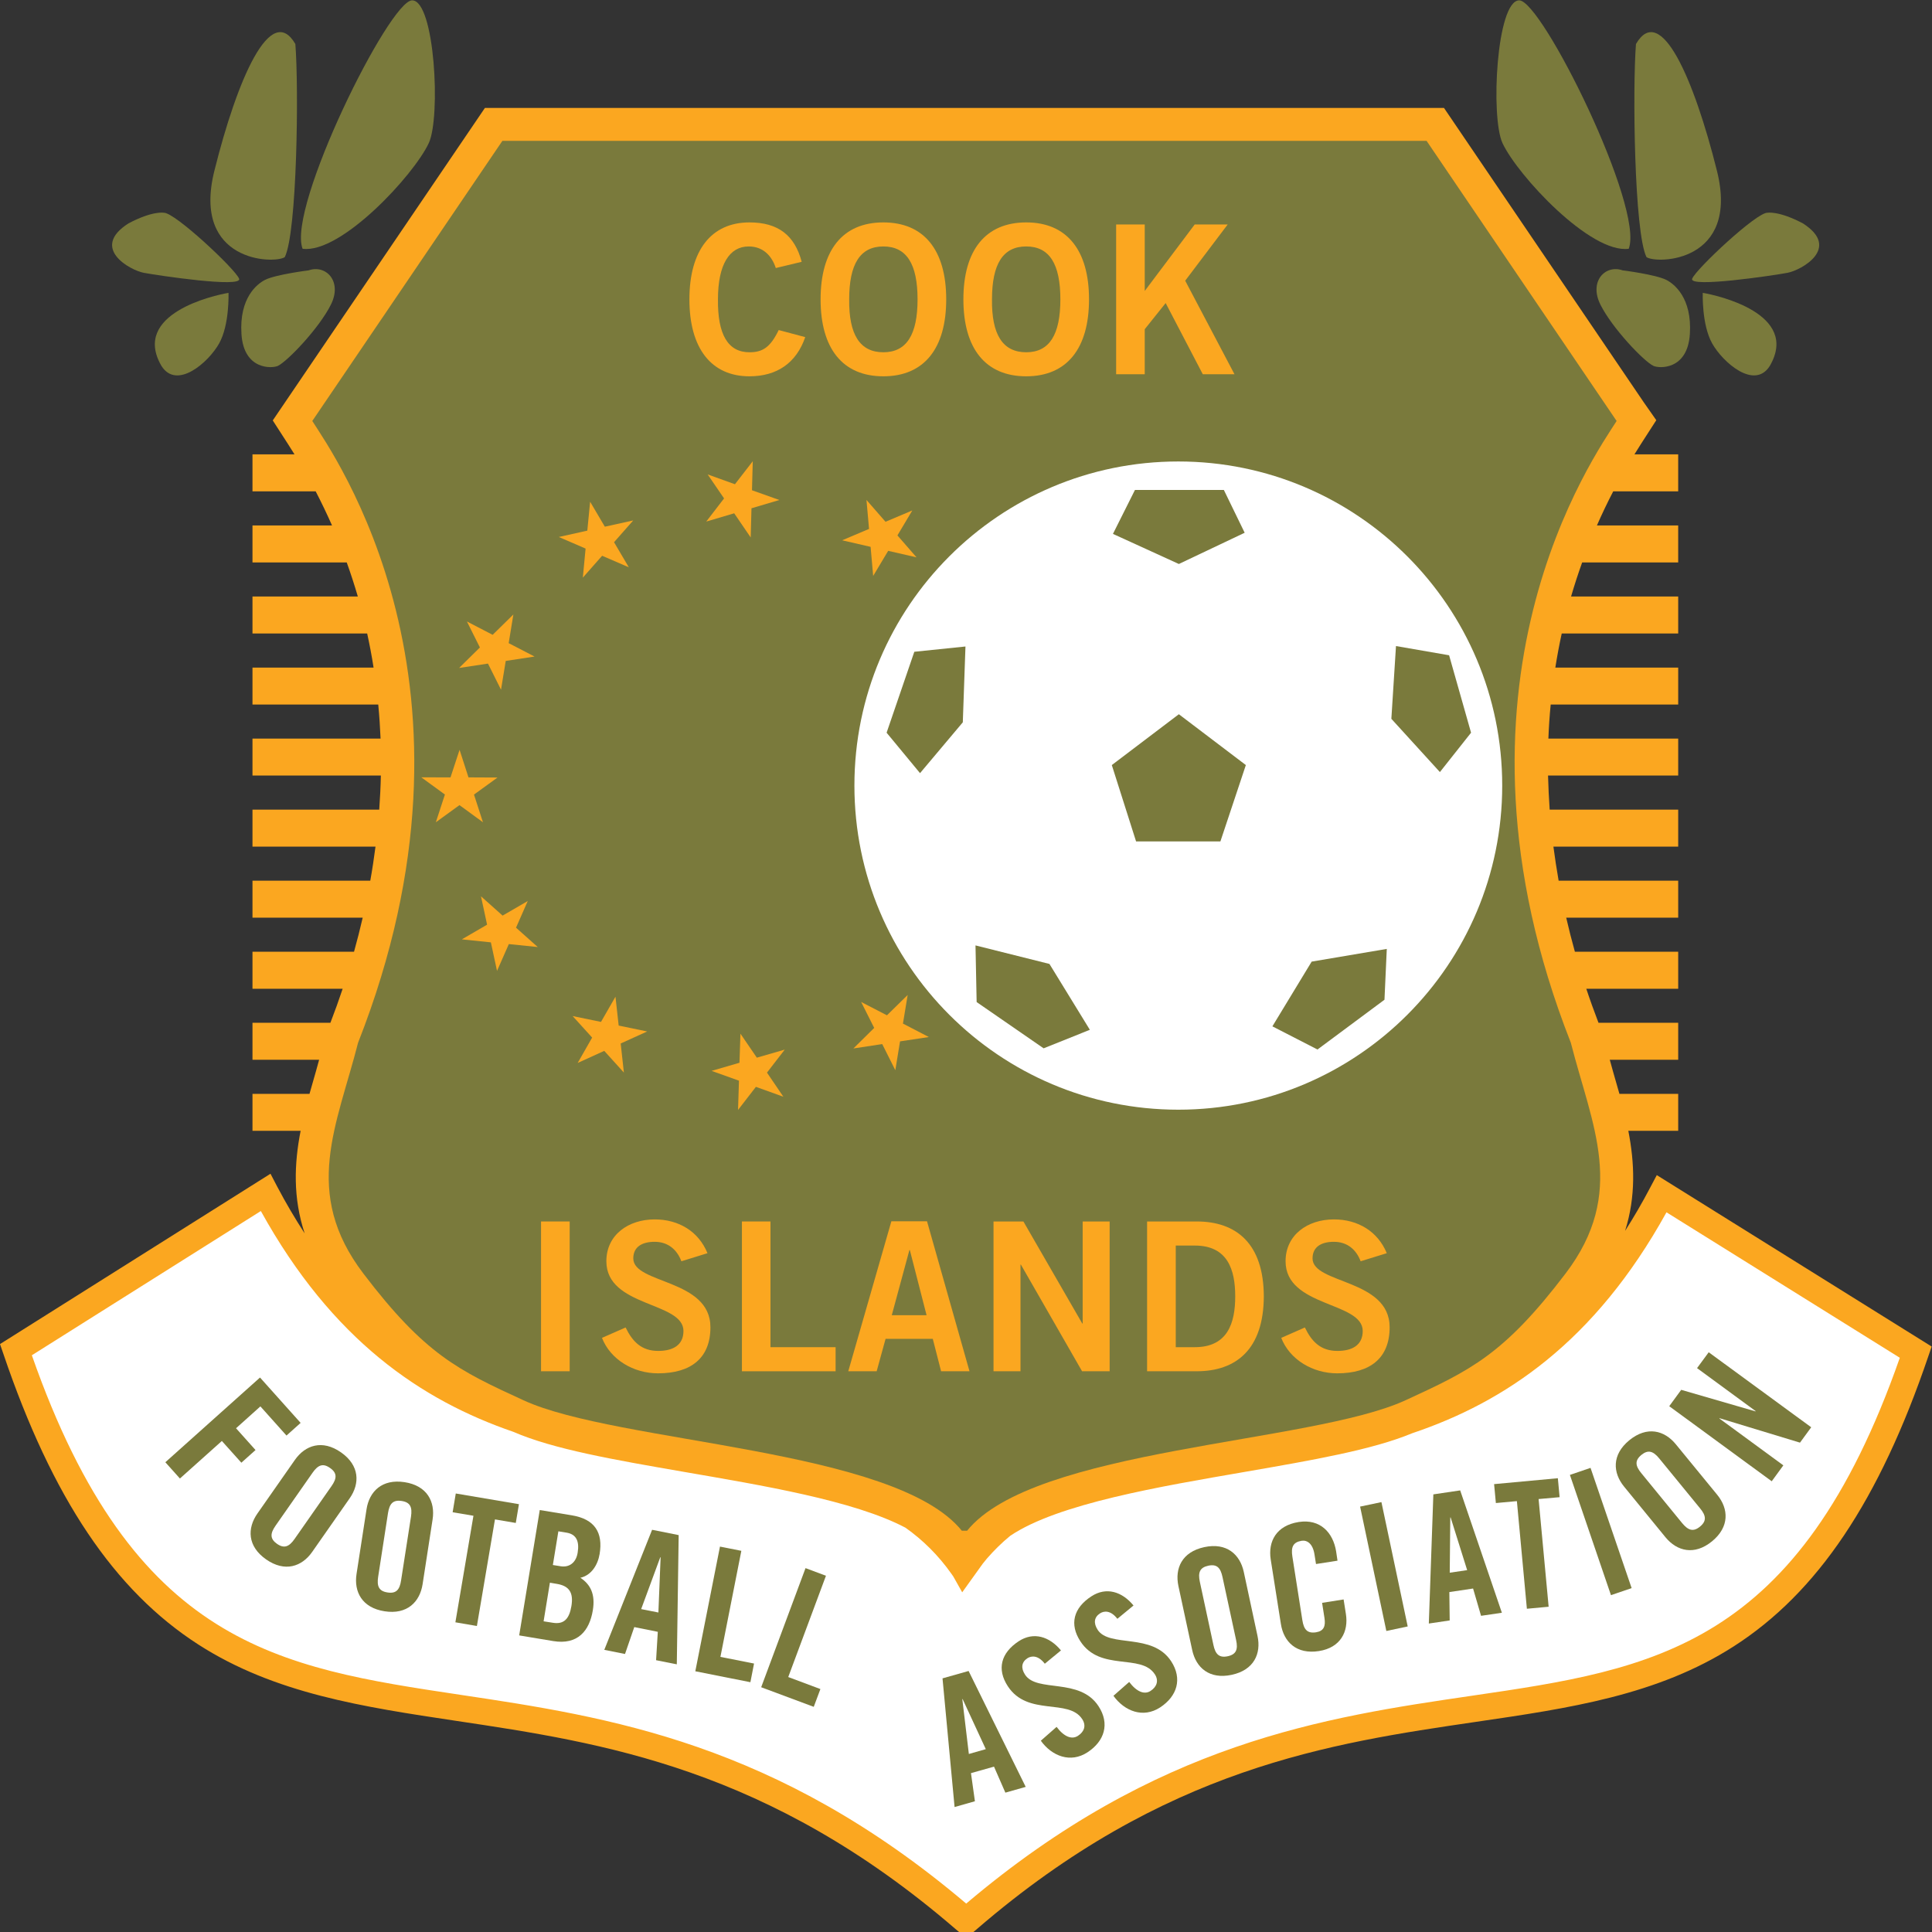 <?xml version="1.0" encoding="UTF-8"?>
<svg width="253pt" version="1.1" xmlns="http://www.w3.org/2000/svg" height="253pt" viewBox="0 0 253 253" xmlns:xlink="http://www.w3.org/1999/xlink">
 <rect x="0" y="0" width="253" height="253" fill="#333333" stroke="none"/>
 <defs>
  <clipPath id="Clip0">
   <path d="M0 0 L252.956 0 L252.956 253 L0 253 L0 0 Z" transform="translate(0, 0)"/>
  </clipPath>
 </defs>
 <g id="Background">
  <g id="Layer_1" clip-path="url(#Clip0)">
   <path style="fill:#ffffff; fill-rule:nonzero;stroke:none;" d="M123.577 93.446 L122.923 92.891 C98.185 71.922 76.41 68.66 57.198 65.782 C45.452 64.022 34.358 62.359 24.778 56.318 C14.252 49.678 6.463 38.345 0.266 20.651 L0 19.89 L0.68 19.46 C2.707 18.177 27.889 2.321 30.67 0.571 L31.576 0 L32.093 0.937 C40.145 15.492 50.478 24.532 64.612 29.389 L64.687 29.417 C69.841 31.657 77.673 33.011 86.741 34.58 L88.108 34.816 C98.137 36.55 109.503 38.515 116.101 42.004 L116.214 42.073 C118.682 43.823 120.737 45.889 122.495 48.386 L122.763 48.776 L123.157 49.477 L124.964 46.962 L125.505 46.298 C126.551 45.097 127.591 44.083 128.705 43.173 L128.779 43.118 C135.062 38.882 147.822 36.676 159.08 34.732 L159.954 34.58 C168.821 33.044 176.479 31.717 181.598 29.592 L181.662 29.567 C195.912 24.766 206.313 15.722 214.394 1.105 L214.91 0.173 L215.814 0.735 C216.864 1.388 221.477 4.266 226.821 7.598 C234.963 12.676 245.096 18.996 246.368 19.783 L247.059 20.21 L246.79 20.979 C240.6 38.655 232.825 49.962 222.321 56.56 C212.768 62.562 201.698 64.182 189.977 65.898 C170.772 68.714 149.005 71.905 124.23 92.891 L123.577 93.446 Z" transform="translate(2.949, 157.159)"/>
   <path style="fill:#fba720; fill-rule:nonzero;stroke:none;" d="M216.96 139.751 L216.09 141.396 C215.033 143.415 213.931 145.287 212.809 147.054 C214.24 142.5 214.053 138.171 213.234 133.952 L219.764 133.952 L219.764 129.114 L212.068 129.114 C211.791 128.12 211.507 127.134 211.223 126.159 L210.804 124.643 L219.764 124.643 L219.764 119.805 L209.328 119.805 C208.761 118.315 208.219 116.832 207.729 115.347 L219.764 115.347 L219.764 110.496 L206.234 110.496 C205.821 109.013 205.441 107.523 205.099 106.039 L219.764 106.039 L219.764 101.194 L204.106 101.194 C203.848 99.704 203.616 98.214 203.423 96.737 L219.764 96.737 L219.764 91.892 L202.933 91.892 C202.83 90.396 202.759 88.912 202.72 87.428 L219.764 87.428 L219.764 82.59 L202.765 82.59 C202.823 81.093 202.92 79.61 203.068 78.126 L219.764 78.126 L219.764 73.288 L203.674 73.288 C203.913 71.784 204.19 70.301 204.512 68.824 L219.764 68.824 L219.764 63.979 L205.736 63.979 C206.174 62.483 206.658 60.993 207.187 59.521 L219.763 59.521 L219.763 54.677 L209.12 54.677 C209.778 53.174 210.494 51.677 211.254 50.213 L219.763 50.213 L219.763 45.369 L214.032 45.369 C214.316 44.911 214.607 44.446 214.903 43.982 L216.895 40.892 L215.264 38.563 L189.092 0 L63.502 0 L35.719 40.924 L37.691 43.982 C37.988 44.446 38.271 44.911 38.568 45.369 L33.063 45.369 L33.063 50.213 L41.34 50.213 C42.1 51.677 42.816 53.174 43.48 54.677 L33.063 54.677 L33.063 59.521 L45.407 59.521 C45.936 60.992 46.419 62.483 46.858 63.979 L33.063 63.979 L33.063 68.824 L48.082 68.824 C48.405 70.301 48.688 71.785 48.92 73.288 L33.063 73.288 L33.063 78.126 L49.533 78.126 C49.675 79.61 49.772 81.093 49.836 82.59 L33.063 82.59 L33.063 87.428 L49.874 87.428 C49.842 88.912 49.765 90.396 49.662 91.892 L33.063 91.892 L33.063 96.737 L49.172 96.737 C48.979 98.214 48.76 99.704 48.489 101.194 L33.063 101.194 L33.063 106.039 L47.496 106.039 C47.154 107.523 46.774 109.013 46.362 110.496 L33.063 110.496 L33.063 115.347 L44.872 115.347 C44.376 116.832 43.841 118.315 43.267 119.805 L33.063 119.805 L33.063 124.643 L41.791 124.643 L41.372 126.159 C41.088 127.134 40.805 128.12 40.528 129.114 L33.063 129.114 L33.063 133.952 L39.367 133.952 C38.523 138.268 38.355 142.713 39.896 147.382 C38.658 145.473 37.446 143.434 36.286 141.228 L35.422 139.571 L0 161.877 L0.445 163.168 C6.852 182.056 14.975 194.151 25.991 201.233 C35.989 207.658 47.547 209.387 59.789 211.226 C78.915 214.09 100.593 217.341 125.102 238.455 L125.591 238.868 L127.473 238.868 L127.957 238.455 C152.491 217.322 174.17 214.155 193.283 211.348 C205.499 209.562 217.018 207.878 227.01 201.479 C238.001 194.441 246.103 182.365 252.511 163.497 L252.956 162.2 L216.96 139.751 Z M192.78 207.923 C173.416 210.762 151.48 214.007 126.527 235.146 C101.612 214.026 79.675 210.71 60.298 207.808 C36.408 204.227 17.482 201.357 4.171 163.343 C6.24 162.032 31.483 146.138 34.158 144.454 C43.518 161.375 55.179 169.231 67.234 173.373 C72.461 175.644 80.384 177.024 89.518 178.604 C99.677 180.366 111.822 182.352 118.578 185.926 C120.833 187.526 122.865 189.506 124.617 191.996 L124.83 192.3 L126.004 194.383 L128.698 190.629 L129.239 189.964 C130.2 188.861 131.212 187.868 132.295 186.984 C138.56 182.758 151.962 180.526 163.076 178.604 C171.971 177.062 179.714 175.72 184.935 173.552 C197.073 169.463 208.825 161.631 218.23 144.621 C220.905 146.286 246.69 162.374 248.785 163.67 C235.487 201.647 216.613 204.434 192.78 207.923 " transform="translate(0, 14.133)"/>
   <path style="fill:#7a7a3c; fill-rule:nonzero;stroke:none;" d="M147.303 0 L172.191 36.685 C169.426 41.059 147.76 71.281 166.196 118.108 C168.961 128.952 173.577 137.718 165.507 148.324 C157.436 158.935 153.059 161.012 144.537 164.928 C132.193 170.611 95.894 171.159 87.134 182.009 L86.444 182.009 C77.683 171.159 41.385 170.611 29.046 164.928 C20.518 161.012 16.141 158.935 8.071 148.324 C0 137.719 4.615 128.952 7.381 118.108 C25.817 71.281 4.152 41.059 1.386 36.685 L26.281 7.10543e-15 L147.303 7.10543e-15 L147.303 0 Z" transform="translate(39.509, 18.443)"/>
   <path style="fill:#ffffff; fill-rule:nonzero;stroke:none;" d="M84.832 42.44 C84.832 65.882 65.841 84.886 42.416 84.886 C18.99 84.886 0 65.882 0 42.44 C0 18.998 18.991 0 42.416 0 C65.841 0 84.832 18.997 84.832 42.44 Z" transform="translate(111.887, 60.431)"/>
   <path style="fill:#fba720; fill-rule:nonzero;stroke:none;" d="M11.314 5.974 C10.772 4.322 9.606 3.148 7.762 3.148 C5.26 3.148 3.739 5.483 3.739 10.076 C3.688 14.663 5.041 17.005 7.865 17.005 C9.548 17.005 10.579 16.405 11.694 14.095 L15.168 15.024 C14.001 18.417 11.449 20.153 7.864 20.153 C2.869 20.153 0 16.489 0 10.076 C0 3.664 2.869 0 7.864 0 C11.616 0 13.788 1.684 14.704 5.16 L11.314 5.974 Z" transform="translate(90.279, 29.125)"/>
   <path style="fill:#fba720; fill-rule:nonzero;stroke:none;" d="M8.219 20.153 C2.869 20.153 0 16.489 0 10.076 C0 3.664 2.869 0 8.219 0 C13.57 0 16.451 3.664 16.451 10.076 C16.451 16.489 13.57 20.153 8.219 20.153 Z M8.219 3.148 C5.157 3.148 3.745 5.483 3.745 10.076 C3.694 14.663 5.131 17.005 8.219 17.005 C11.287 17.005 12.699 14.663 12.699 10.076 C12.699 5.483 11.287 3.148 8.219 3.148 " transform="translate(107.458, 29.125)"/>
   <path style="fill:#fba720; fill-rule:nonzero;stroke:none;" d="M8.225 20.153 C2.875 20.153 0 16.489 0 10.076 C0 3.664 2.875 0 8.225 0 C13.569 0 16.451 3.664 16.451 10.076 C16.451 16.489 13.57 20.153 8.225 20.153 Z M8.225 3.148 C5.157 3.148 3.745 5.483 3.745 10.076 C3.688 14.663 5.131 17.005 8.225 17.005 C11.293 17.005 12.699 14.663 12.699 10.076 C12.699 5.483 11.294 3.148 8.225 3.148 " transform="translate(126.159, 29.125)"/>
   <path style="fill:#fba720; fill-rule:nonzero;stroke:none;" d="M0 19.61 L0 0 L3.745 0 L3.745 8.773 L3.694 8.773 L10.288 0 L14.607 0 L9.044 7.361 L15.497 19.61 L11.346 19.61 L6.485 10.289 L3.745 13.714 L3.745 19.61 L0 19.61 Z" transform="translate(146.161, 29.396)"/>
   <path style="fill:#fba720; fill-rule:evenodd;stroke:none;" d="M0 0 L3.752 0 L3.752 19.616 L0 19.616 L0 0 Z" transform="translate(70.85, 159.954)"/>
   <path style="fill:#fba720; fill-rule:nonzero;stroke:none;" d="M10.398 5.483 C9.83 3.967 8.657 2.935 6.898 2.935 C5.267 2.935 4.1 3.58 4.1 5.109 C4.1 8.476 14.201 7.773 14.201 14.127 C14.201 18.146 11.674 20.158 7.336 20.158 C4.126 20.158 1.115 18.365 0 15.514 L3.094 14.153 C3.997 16.004 5.163 17.223 7.362 17.223 C9.231 17.223 10.669 16.514 10.669 14.611 C10.669 10.753 0.574 11.515 0.574 5.483 C0.574 1.987 3.507 0 6.898 0 C10.043 0 12.654 1.573 13.814 4.425 L10.398 5.483 Z" transform="translate(78.831, 159.683)"/>
   <path style="fill:#fba720; fill-rule:nonzero;stroke:none;" d="M0 19.617 L0 0 L3.739 0 L3.739 16.462 L12.267 16.462 L12.267 19.617 L0 19.617 Z" transform="translate(97.157, 159.954)"/>
   <path style="fill:#fba720; fill-rule:nonzero;stroke:none;" d="M5.646 0 L10.313 0 L15.877 19.643 L12.157 19.643 L11.068 15.398 L4.886 15.398 L3.719 19.643 L0 19.643 L5.646 0 Z M5.698 12.302 L10.255 12.302 L8.064 3.774 L8.006 3.774 L5.698 12.302 Z" transform="translate(111.082, 159.928)"/>
   <path style="fill:#fba720; fill-rule:nonzero;stroke:none;" d="M0 19.617 L0 0 L3.913 0 L11.623 13.366 L11.674 13.366 L11.674 0 L15.207 0 L15.207 19.617 L11.597 19.617 L3.584 5.651 L3.533 5.651 L3.533 19.617 L0 19.617 Z" transform="translate(130.104, 159.954)"/>
   <path style="fill:#fba720; fill-rule:nonzero;stroke:none;" d="M0 0 L6.491 0 C11.674 0 15.258 2.883 15.284 9.805 C15.258 16.733 11.674 19.616 6.491 19.616 L0 19.616 L0 0 Z M3.752 16.462 L6.246 16.462 C10.54 16.462 11.539 13.315 11.539 9.805 C11.539 6.303 10.54 3.155 6.246 3.155 L3.752 3.155 L3.752 16.462 Z" transform="translate(150.216, 159.954)"/>
   <path style="fill:#fba720; fill-rule:nonzero;stroke:none;" d="M10.398 5.483 C9.824 3.967 8.664 2.935 6.891 2.935 C5.267 2.935 4.099 3.58 4.099 5.109 C4.099 8.476 14.194 7.773 14.194 14.127 C14.194 18.146 11.674 20.158 7.329 20.158 C4.125 20.158 1.108 18.365 0 15.514 L3.094 14.153 C3.99 16.004 5.157 17.223 7.355 17.223 C9.231 17.223 10.669 16.514 10.669 14.611 C10.669 10.753 0.567 11.515 0.567 5.483 C0.567 1.987 3.5 0 6.891 0 C10.043 0 12.647 1.573 13.82 4.425 L10.398 5.483 Z" transform="translate(167.782, 159.683)"/>
   <path style="fill:#fba720; fill-rule:nonzero;stroke:none;" d="M9.882 5.509 L6.111 6.083 L5.492 9.851 L3.784 6.432 L0 7.005 L2.727 4.322 L1.025 0.916 L4.396 2.664 L7.11 0 L6.497 3.755 L9.882 5.509 Z" transform="translate(60.117, 80.467)"/>
   <path style="fill:#fba720; fill-rule:nonzero;stroke:none;" d="M9.167 8.586 L5.672 7.077 L3.146 9.941 L3.506 6.135 L0 4.619 L3.732 3.787 L4.1 0 L6.027 3.271 L9.746 2.451 L7.233 5.303 L9.167 8.586 Z" transform="translate(73.178, 65.701)"/>
   <path style="fill:#fba720; fill-rule:nonzero;stroke:none;" d="M9.573 5.077 L5.924 6.161 L5.821 9.986 L3.661 6.818 L0 7.902 L2.334 4.87 L0.187 1.729 L3.758 3.013 L6.092 0 L5.989 3.8 L9.573 5.077 Z" transform="translate(92.484, 60.399)"/>
   <path style="fill:#fba720; fill-rule:nonzero;stroke:none;" d="M9.74 7.515 L6.027 6.664 L4.061 9.953 L3.726 6.141 L0 5.283 L3.52 3.792 L3.185 0 L5.679 2.857 L9.186 1.374 L7.239 4.644 L9.74 7.515 Z" transform="translate(110.282, 65.47)"/>
   <path style="fill:#fba720; fill-rule:nonzero;stroke:none;" d="M9.882 5.508 L6.111 6.076 L5.492 9.851 L3.777 6.431 L0 7.005 L2.726 4.315 L1.018 0.916 L4.396 2.663 L7.11 0 L6.491 3.747 L9.882 5.508 Z" transform="translate(111.752, 130.294)"/>
   <path style="fill:#fba720; fill-rule:nonzero;stroke:none;" d="M9.76 4.554 L6.292 6.128 L6.71 9.934 L4.138 7.095 L0.658 8.677 L2.553 5.354 L0 2.535 L3.713 3.302 L5.609 0 L6.027 3.78 L9.76 4.554 Z" transform="translate(74.989, 130.52)"/>
   <path style="fill:#fba720; fill-rule:nonzero;stroke:none;" d="M9.579 2.084 L7.252 5.097 L9.398 8.257 L5.802 6.961 L3.462 9.986 L3.584 6.154 L0 4.87 L3.649 3.806 L3.778 0 L5.924 3.141 L9.579 2.084 Z" transform="translate(93.186, 135.364)"/>
   <path style="fill:#fba720; fill-rule:nonzero;stroke:none;" d="M8.071 9.489 L4.996 7.244 L1.902 9.489 L3.088 5.857 L0 3.606 L3.823 3.612 L5.009 0 L6.176 3.612 L9.979 3.631 L6.897 5.864 L8.071 9.489 Z" transform="translate(55.173, 98.188)"/>
   <path style="fill:#fba720; fill-rule:nonzero;stroke:none;" d="M9.94 6.644 L6.156 6.257 L4.609 9.767 L3.803 6.031 L0 5.638 L3.307 3.716 L2.508 0 L5.338 2.528 L8.631 0.619 L7.097 4.109 L9.94 6.644 Z" transform="translate(60.478, 117.373)"/>
   <path style="fill:#7a7a3c; fill-rule:nonzero;stroke:none;" d="M12.744 0 C10.894 0.31 0 2.716 3.958 9.56 C5.969 12.76 10.127 9.102 11.513 6.631 C12.899 4.167 12.744 0 12.744 0 Z" transform="translate(17.179, 38.35)"/>
   <path style="fill:#7a7a3c; fill-rule:nonzero;stroke:none;" d="M12.209 33.447 C10.83 34.37 0 34.138 2.991 22.139 C5.982 10.147 10.366 0 13.595 5.535 C14.059 11.302 13.828 30.216 12.209 33.447 Z" transform="translate(25.082, 0.226)"/>
   <path style="fill:#7a7a3c; fill-rule:nonzero;stroke:none;" d="M9.708 0.291 C11.1 0.187 19.106 7.69 19.571 8.928 C20.035 10.16 8.903 8.496 7.091 8.154 C5.312 7.825 0 4.916 5.093 1.677 C8.271 0 9.708 0.291 9.708 0.291 Z" transform="translate(11.739, 27.571)"/>
   <path style="fill:#7a7a3c; fill-rule:nonzero;stroke:none;" d="M9.115 0.787 C11.338 0 13.562 2.194 12.022 5.277 C10.482 8.361 6.368 12.669 5.086 13.295 C4.39 13.637 0.619 13.915 0.31 9.128 C0 4.354 2.392 2.548 3.391 2.039 C4.789 1.329 9.115 0.787 9.115 0.787 Z" transform="translate(31.31, 34.615)"/>
   <path style="fill:#7a7a3c; fill-rule:nonzero;stroke:none;" d="M2.069 32.577 C0 27.203 13.453 0 16.425 0.045 C19.39 0.103 20.183 15.385 18.585 18.759 C16.592 22.997 7.078 33.241 2.069 32.577 Z" transform="translate(37.556, 0)"/>
   <path style="fill:#7a7a3c; fill-rule:nonzero;stroke:none;" d="M1.837 33.447 C3.223 34.37 14.059 34.138 11.062 22.139 C8.064 10.147 3.688 0 0.458 5.535 C0 11.302 0.226 30.216 1.837 33.447 Z" transform="translate(213.776, 0.226)"/>
   <path style="fill:#7a7a3c; fill-rule:nonzero;stroke:none;" d="M18.114 32.577 C20.183 27.203 6.73 0 3.764 0.045 C0.793 0.103 0 15.385 1.592 18.759 C3.584 22.997 13.105 33.241 18.114 32.577 Z" transform="translate(195.172, 0)"/>
   <path style="fill:#7a7a3c; fill-rule:nonzero;stroke:none;" d="M10.327 0.291 C8.941 0.187 0.928 7.69 0.464 8.928 C0 10.16 11.139 8.496 12.944 8.154 C14.723 7.825 20.035 4.916 14.955 1.677 C11.771 0 10.327 0.291 10.327 0.291 Z" transform="translate(221.131, 27.571)"/>
   <path style="fill:#7a7a3c; fill-rule:nonzero;stroke:none;" d="M0.154 0 C2.011 0.31 12.905 2.716 8.94 9.56 C6.936 12.76 2.778 9.102 1.392 6.631 C0 4.167 0.154 0 0.154 0 Z" transform="translate(222.826, 38.35)"/>
   <path style="fill:#7a7a3c; fill-rule:nonzero;stroke:none;" d="M4.441 0.787 C2.217 0 0 2.194 1.54 5.277 C3.082 8.361 7.194 12.669 8.477 13.295 C9.167 13.637 12.944 13.915 13.253 9.128 C13.556 4.354 11.165 2.548 10.172 2.039 C8.773 1.329 4.441 0.787 4.441 0.787 Z" transform="translate(208.039, 34.615)"/>
   <path style="fill:#7a7a3c; fill-rule:nonzero;stroke:none;" d="M0 11.095 L12.396 0 L17.714 5.941 L15.864 7.599 L12.447 3.78 L9.257 6.644 L11.809 9.496 L9.953 11.154 L7.4 8.309 L1.908 13.224 L0 11.095 Z" transform="translate(21.653, 180.39)"/>
   <path style="fill:#7a7a3c; fill-rule:nonzero;stroke:none;" d="M6.259 2.703 C7.606 0.781 9.837 0 12.293 1.716 C14.749 3.432 14.781 5.799 13.434 7.728 L8.522 14.753 C7.174 16.682 4.944 17.45 2.488 15.734 C0.032 14.018 0 11.657 1.347 9.729 L6.259 2.703 Z M3.732 11.308 C3.016 12.334 2.972 13.03 3.913 13.695 C4.86 14.353 5.505 14.076 6.221 13.05 L11.049 6.142 C11.764 5.129 11.809 4.42 10.861 3.762 C9.92 3.097 9.276 3.374 8.56 4.4 L3.732 11.308 Z" transform="translate(32.36, 188.473)"/>
   <path style="fill:#7a7a3c; fill-rule:nonzero;stroke:none;" d="M1.67 4 C2.03 1.677 3.687 0 6.646 0.451 C9.611 0.909 10.681 3.018 10.32 5.335 L9.012 13.811 C8.651 16.133 6.994 17.824 4.029 17.359 C1.077 16.901 0 14.804 0.361 12.47 L1.67 4 Z M3.191 12.844 C3.004 14.076 3.281 14.721 4.416 14.895 C5.55 15.075 6.014 14.54 6.195 13.308 L7.491 4.974 C7.678 3.741 7.407 3.09 6.273 2.916 C5.125 2.741 4.674 3.277 4.481 4.503 L3.191 12.844 Z" transform="translate(46.329, 193.641)"/>
   <path style="fill:#7a7a3c; fill-rule:nonzero;stroke:none;" d="M2.726 2.916 L0 2.457 L0.412 0 L8.683 1.4 L8.27 3.858 L5.544 3.393 L3.178 17.352 L0.361 16.869 L2.726 2.916 Z" transform="translate(59.273, 195.576)"/>
   <path style="fill:#7a7a3c; fill-rule:nonzero;stroke:none;" d="M2.694 0 L6.884 0.69 C9.907 1.187 10.996 2.955 10.533 5.754 C10.301 7.167 9.463 8.547 8.012 8.87 C9.334 9.741 9.991 11.018 9.643 13.127 C9.198 15.837 7.651 17.688 4.454 17.159 L0 16.417 L2.694 0 Z M4.409 7.199 L5.427 7.361 C6.497 7.541 7.438 6.954 7.657 5.587 C7.909 4.057 7.458 3.168 6.2 2.961 L5.13 2.787 L4.409 7.199 Z M3.197 14.572 L4.383 14.759 C5.879 15.011 6.562 14.23 6.839 12.573 C7.116 10.889 6.619 9.947 4.937 9.67 L4.021 9.515 L3.197 14.572 Z" transform="translate(67.989, 197.743)"/>
   <path style="fill:#7a7a3c; fill-rule:nonzero;stroke:none;" d="M2.714 16.262 L0 15.721 L6.26 0 L9.74 0.697 L9.495 17.617 L6.782 17.076 L7.007 13.36 L3.926 12.74 L2.714 16.262 Z M4.828 10.386 L7.084 10.831 L7.374 3.606 L7.329 3.599 L4.828 10.386 Z" transform="translate(79.134, 200.33)"/>
   <path style="fill:#7a7a3c; fill-rule:nonzero;stroke:none;" d="M0 16.327 L3.229 0 L6.027 0.555 L3.287 14.443 L7.69 15.314 L7.213 17.759 L0 16.327 Z" transform="translate(91.053, 202.53)"/>
   <path style="fill:#7a7a3c; fill-rule:nonzero;stroke:none;" d="M0 15.598 L5.808 0 L8.483 1 L3.545 14.263 L7.755 15.837 L6.884 18.165 L0 15.598 Z" transform="translate(99.678, 205.349)"/>
   <path style="fill:#7a7a3c; fill-rule:nonzero;stroke:none;" d="M4.242 17.062 L1.579 17.817 L0 0.967 L3.416 0 L10.894 15.179 L8.231 15.933 L6.742 12.527 L3.726 13.378 L4.242 17.062 Z M3.449 10.87 L5.667 10.237 L2.631 3.677 L2.592 3.69 L3.449 10.87 Z" transform="translate(123.425, 218.818)"/>
   <path style="fill:#7a7a3c; fill-rule:nonzero;stroke:none;" d="M6.298 4.224 C5.422 3.095 4.558 3.16 4.016 3.508 C3.243 4.018 3.146 4.798 3.713 5.663 C5.26 8.043 10.862 5.998 13.331 9.785 C14.833 12.082 14.117 14.366 11.887 15.823 C9.669 17.274 7.233 16.333 5.776 14.307 L7.839 12.495 C8.857 13.843 9.869 14.172 10.642 13.662 C11.475 13.121 11.739 12.314 11.197 11.482 C9.398 8.721 4.061 11.166 1.45 7.167 C0 4.947 0.535 2.818 2.881 1.277 C4.828 0 6.91 0.657 8.412 2.483 L6.298 4.224 Z" transform="translate(130.523, 213.645)"/>
   <path style="fill:#7a7a3c; fill-rule:nonzero;stroke:none;" d="M6.293 4.219 C5.416 3.084 4.552 3.161 4.017 3.509 C3.243 4.013 3.146 4.787 3.714 5.664 C5.267 8.032 10.869 6 13.338 9.78 C14.833 12.076 14.124 14.36 11.887 15.824 C9.669 17.269 7.24 16.327 5.777 14.302 L7.839 12.489 C8.858 13.83 9.87 14.166 10.637 13.663 C11.469 13.121 11.739 12.308 11.197 11.482 C9.398 8.722 4.055 11.166 1.45 7.167 C0 4.948 0.529 2.806 2.888 1.277 C4.835 0 6.91 0.652 8.406 2.477 L6.293 4.219 Z" transform="translate(140.03, 207.768)"/>
   <path style="fill:#7a7a3c; fill-rule:nonzero;stroke:none;" d="M0.49 5.722 C0 3.419 0.948 1.264 3.874 0.632 C6.8 0 8.554 1.58 9.05 3.877 L10.849 12.269 C11.345 14.559 10.398 16.727 7.471 17.352 C4.544 17.984 2.791 16.411 2.295 14.108 L0.49 5.722 Z M5.073 13.437 C5.331 14.656 5.821 15.159 6.949 14.921 C8.071 14.676 8.309 14.018 8.045 12.799 L6.265 4.554 C6.007 3.329 5.524 2.819 4.396 3.064 C3.274 3.309 3.036 3.968 3.3 5.193 L5.073 13.437 Z" transform="translate(153.826, 201.969)"/>
   <path style="fill:#7a7a3c; fill-rule:nonzero;stroke:none;" d="M6.293 5.941 L6.092 4.67 C5.873 3.283 5.145 2.786 4.416 2.896 C3.275 3.083 3.004 3.728 3.198 4.96 L4.506 13.295 C4.7 14.527 5.157 15.056 6.299 14.881 C7.323 14.714 7.568 14.075 7.401 13.005 L7.091 11.024 L9.908 10.579 L10.205 12.469 C10.579 14.791 9.509 16.894 6.679 17.339 C3.727 17.803 2.063 16.126 1.696 13.804 L0.361 5.335 C0 3.012 1.07 0.903 4.029 0.438 C6.853 0 8.535 1.832 8.928 4.289 L9.108 5.502 L6.293 5.941 Z" transform="translate(166.041, 198.872)"/>
   <path style="fill:#7a7a3c; fill-rule:nonzero;stroke:none;" d="M3.436 16.875 L0 0.587 L2.792 0 L6.233 16.282 L3.436 16.875 Z" transform="translate(178.109, 196.705)"/>
   <path style="fill:#7a7a3c; fill-rule:nonzero;stroke:none;" d="M2.733 17.03 L0 17.436 L0.593 0.522 L4.106 0 L9.566 16.024 L6.839 16.424 L5.795 12.85 L2.687 13.315 L2.733 17.03 Z M2.739 10.779 L5.021 10.443 L2.855 3.541 L2.81 3.548 L2.739 10.779 Z" transform="translate(187.108, 195.17)"/>
   <path style="fill:#7a7a3c; fill-rule:nonzero;stroke:none;" d="M2.984 2.999 L0.232 3.251 L0 0.774 L8.348 0 L8.58 2.483 L5.827 2.728 L7.142 16.83 L4.293 17.094 L2.984 2.999 Z" transform="translate(195.656, 193.576)"/>
   <path style="fill:#7a7a3c; fill-rule:nonzero;stroke:none;" d="M5.376 16.669 L0 0.922 L2.701 0 L8.083 15.746 L5.376 16.669 Z" transform="translate(205.583, 192.221)"/>
   <path style="fill:#7a7a3c; fill-rule:nonzero;stroke:none;" d="M1.631 7.973 C0.142 6.154 0 3.793 2.315 1.897 C4.635 0 6.911 0.599 8.4 2.419 L13.834 9.051 C15.316 10.87 15.465 13.231 13.144 15.134 C10.83 17.024 8.554 16.424 7.059 14.612 L1.631 7.973 Z M9.225 12.74 C10.018 13.701 10.682 13.934 11.572 13.205 C12.461 12.47 12.371 11.773 11.578 10.812 L6.234 4.283 C5.448 3.322 4.784 3.096 3.895 3.818 C3.005 4.553 3.095 5.251 3.888 6.212 L9.225 12.74 Z" transform="translate(211.049, 186.706)"/>
   <path style="fill:#7a7a3c; fill-rule:nonzero;stroke:none;" d="M13.421 16.895 L0 7.064 L1.566 4.921 L11.293 7.741 L11.319 7.709 L3.642 2.077 L5.169 0 L18.591 9.824 L17.121 11.837 L6.588 8.637 L6.562 8.67 L14.942 14.81 L13.421 16.895 Z" transform="translate(218.591, 177.081)"/>
   <path style="fill:#7a7a3c; fill-rule:nonzero;stroke:none;" d="M2.882 0 L14.523 0 L17.25 5.605 L8.631 9.696 L0 5.754 L2.882 0 Z" transform="translate(145.743, 64.16)"/>
   <path style="fill:#7a7a3c; fill-rule:nonzero;stroke:none;" d="M0 9.528 L0.606 0 L7.561 1.206 L10.437 11.347 L6.356 16.501 L0 9.528 Z" transform="translate(182.202, 84.603)"/>
   <path style="fill:#7a7a3c; fill-rule:nonzero;stroke:none;" d="M4.377 16.585 L9.979 9.928 L10.327 0 L3.629 0.691 L0 11.289 L4.377 16.585 Z" transform="translate(116.103, 84.66)"/>
   <path style="fill:#7a7a3c; fill-rule:nonzero;stroke:none;" d="M0.149 7.418 L0 0 L9.683 2.426 L14.975 11.05 L8.922 13.476 L0.149 7.418 Z" transform="translate(127.744, 123.804)"/>
   <path style="fill:#7a7a3c; fill-rule:nonzero;stroke:none;" d="M0 10.141 L5.905 13.173 L14.678 6.657 L14.981 0 L5.144 1.664 L0 10.141 Z" transform="translate(166.622, 124.262)"/>
   <path style="fill:#7a7a3c; fill-rule:nonzero;stroke:none;" d="M3.178 16.656 L14.22 16.656 L17.553 6.657 L8.78 0 L0 6.657 L3.178 16.656 Z" transform="translate(145.594, 93.53)"/>
  </g>
 </g>
</svg>
